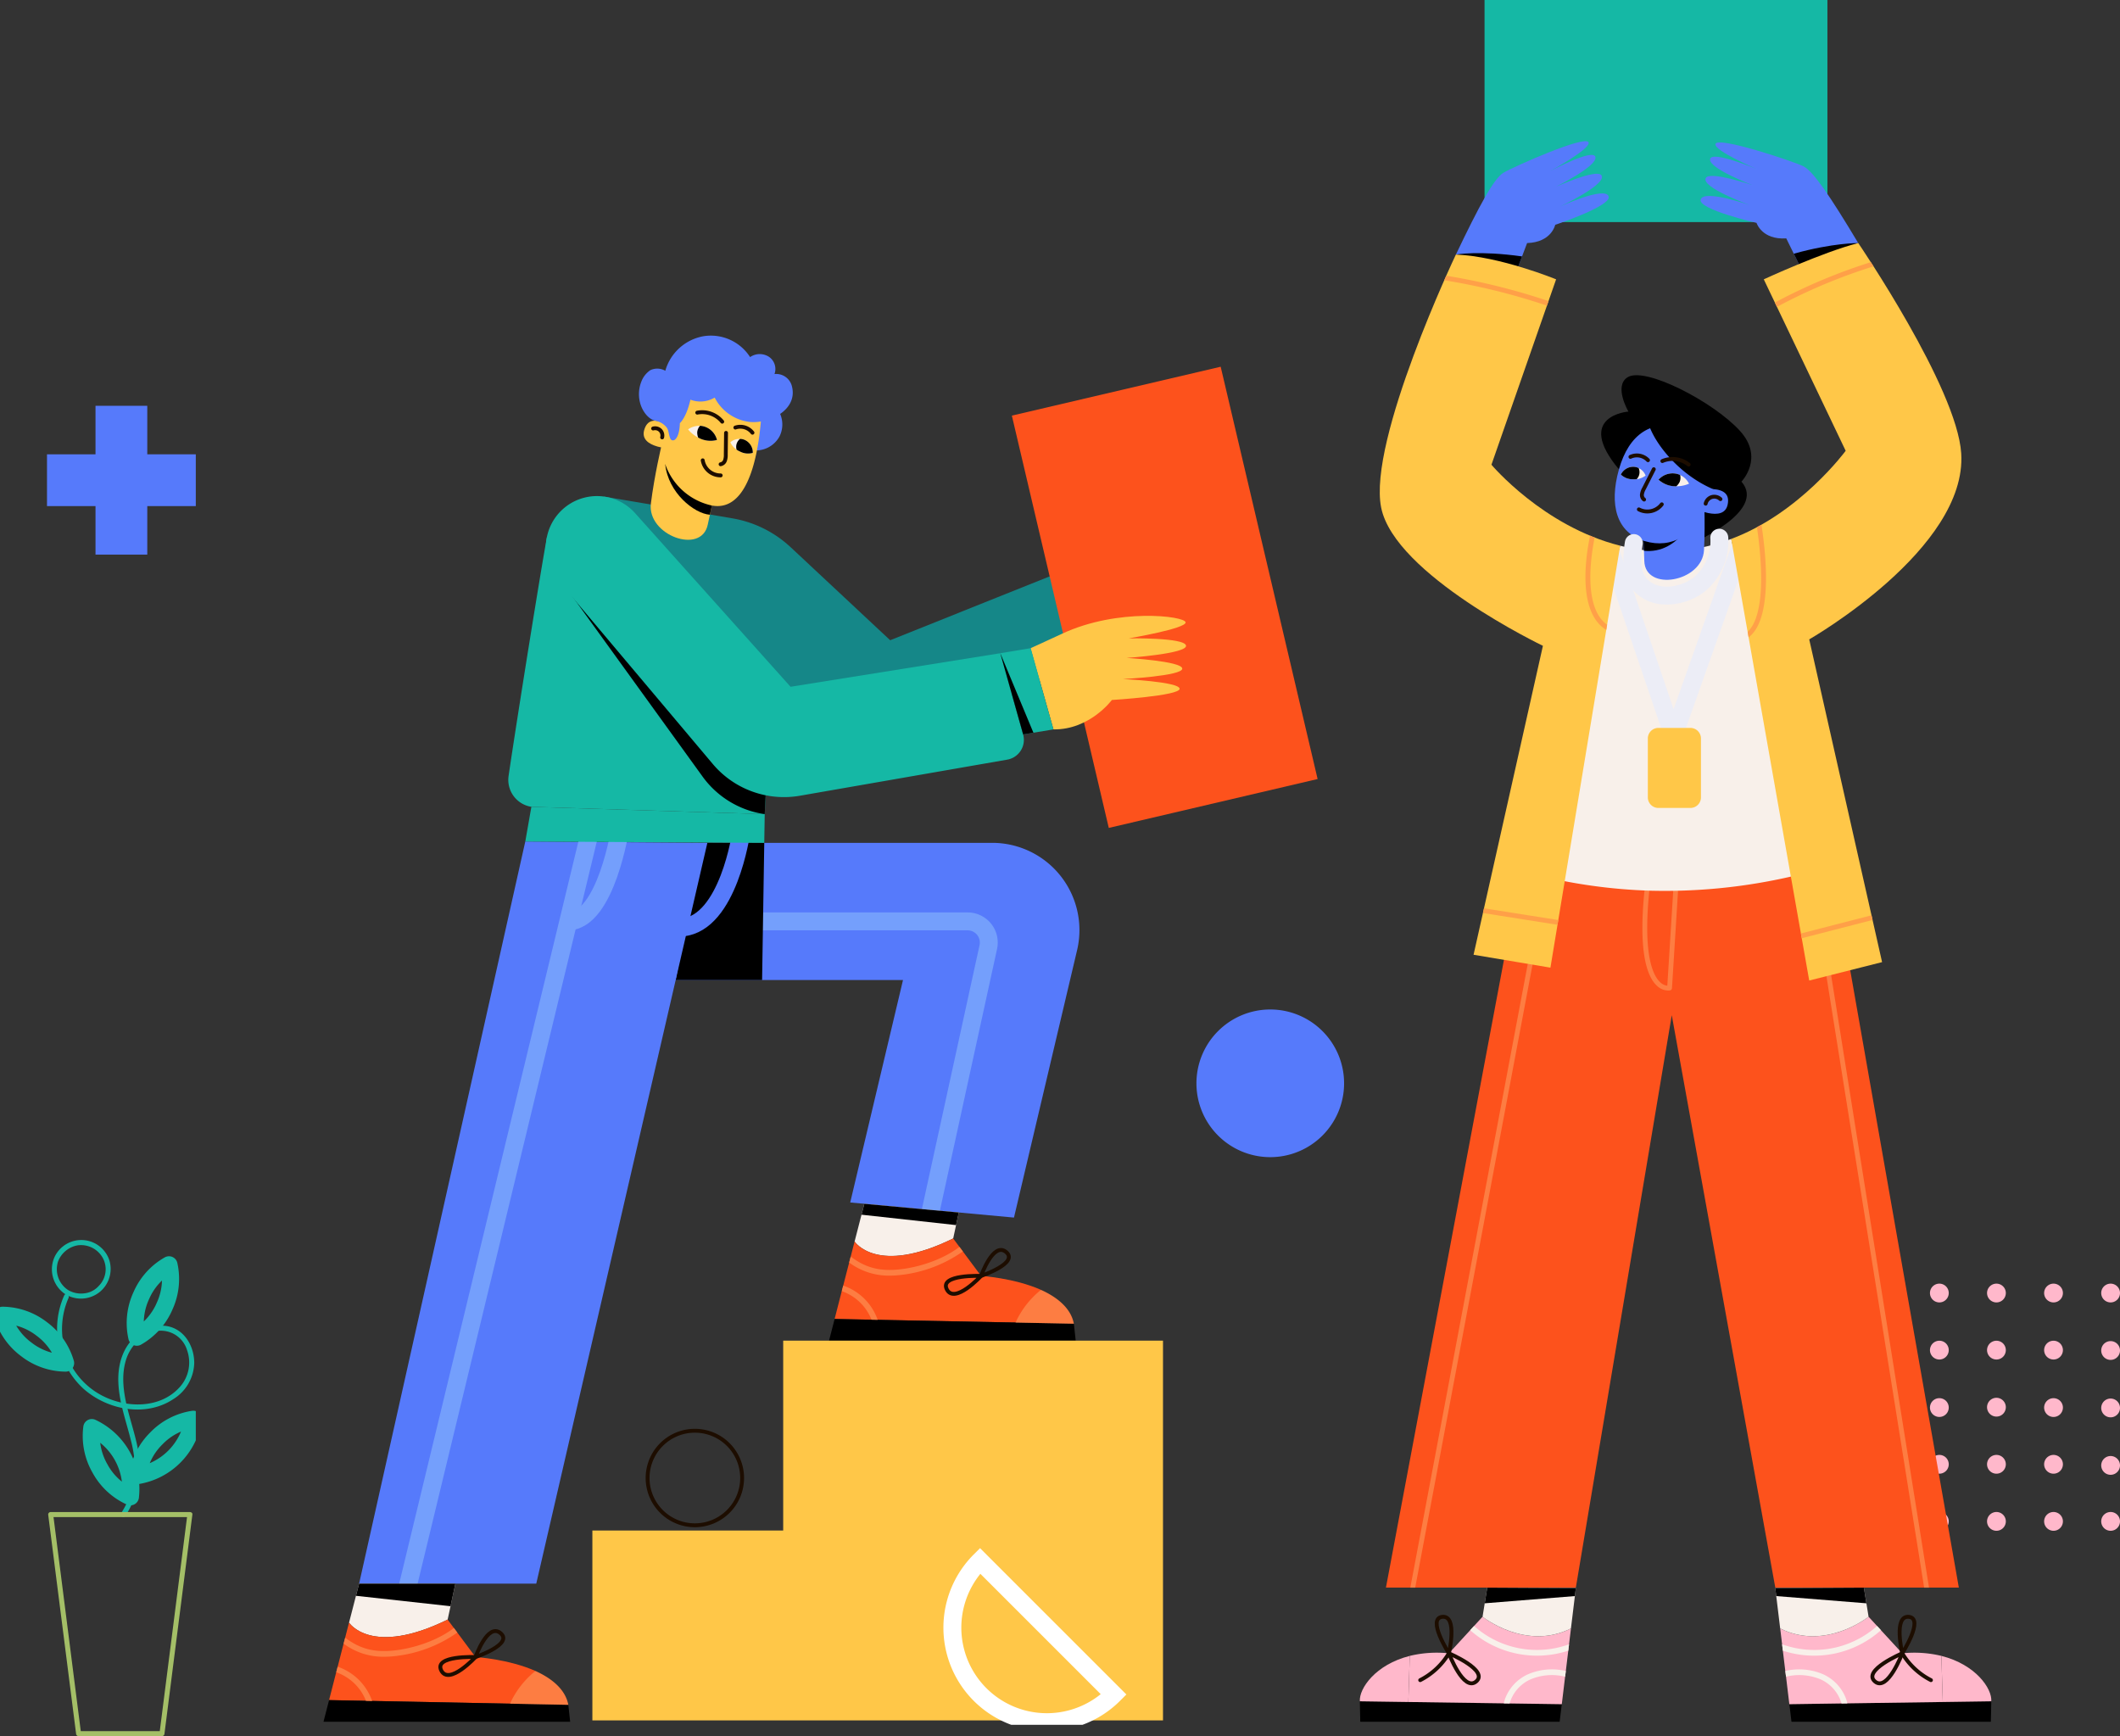 <svg xmlns="http://www.w3.org/2000/svg" xmlns:xlink="http://www.w3.org/1999/xlink" width="548" height="448.742" viewBox="0 0 548 448.742"><rect x="0" y="0" width="548" height="448.742" fill="#333333" stroke="none"/><defs><clipPath id="clip-path"><rect id="Rectangle_1" data-name="Rectangle 1" width="63.877" height="63.877" fill="none"></rect></clipPath><clipPath id="clip-path-2"><rect id="Rectangle_2" data-name="Rectangle 2" width="38.169" height="38.169" fill="none"></rect></clipPath><clipPath id="clip-path-3"><rect id="Rectangle_6" data-name="Rectangle 6" width="431.118" height="445.804" fill="none"></rect></clipPath><clipPath id="clip-path-4"><rect id="Rectangle_7" data-name="Rectangle 7" width="50.611" height="128.236" fill="none"></rect></clipPath></defs><g id="Group_11" data-name="Group 11" transform="translate(-2737.353 -862.203)"><g id="Vector_Smart_Object" data-name="Vector Smart Object" transform="translate(3221.475 1193.985)"><g id="Group_2" data-name="Group 2" transform="translate(0 0)"><g id="Group_1" data-name="Group 1" clip-path="url(#clip-path)"><path id="Path_1" data-name="Path 1" d="M4.855,2.427A2.427,2.427,0,1,1,2.428,0,2.427,2.427,0,0,1,4.855,2.427M2.428,14.851a2.427,2.427,0,1,0,2.427,2.427,2.427,2.427,0,0,0-2.427-2.427M17.183,0a2.427,2.427,0,1,0,2.428,2.427A2.427,2.427,0,0,0,17.183,0m0,14.756a2.427,2.427,0,1,0,2.428,2.427,2.426,2.426,0,0,0-2.428-2.427M31.939,0a2.427,2.427,0,1,0,2.427,2.427A2.427,2.427,0,0,0,31.939,0m0,14.756a2.427,2.427,0,1,0,2.427,2.427,2.426,2.426,0,0,0-2.427-2.427M46.695,0a2.427,2.427,0,1,0,2.427,2.427A2.427,2.427,0,0,0,46.695,0m0,44.267a2.427,2.427,0,1,0,2.427,2.427,2.427,2.427,0,0,0-2.427-2.427M61.451,59.023a2.427,2.427,0,1,0,2.427,2.427,2.426,2.426,0,0,0-2.427-2.427m0-54.169a2.427,2.427,0,1,0-2.427-2.427,2.427,2.427,0,0,0,2.427,2.427m0,10a2.427,2.427,0,1,0,2.427,2.427,2.426,2.426,0,0,0-2.427-2.427M2.428,29.7a2.427,2.427,0,1,0,2.427,2.427A2.427,2.427,0,0,0,2.428,29.7m14.755-.1a2.427,2.427,0,1,0,2.428,2.427,2.427,2.427,0,0,0-2.428-2.427m44.268.1a2.427,2.427,0,1,0,2.427,2.427A2.426,2.426,0,0,0,61.451,29.7M2.428,44.555a2.427,2.427,0,1,0,2.427,2.427,2.427,2.427,0,0,0-2.427-2.427m59.023,0a2.427,2.427,0,1,0,2.427,2.427,2.426,2.426,0,0,0-2.427-2.427m-14.756-29.8a2.427,2.427,0,1,0,2.427,2.427,2.426,2.426,0,0,0-2.427-2.427m0,14.851a2.427,2.427,0,1,0,2.427,2.427,2.427,2.427,0,0,0-2.427-2.427m-14.756-.1a2.427,2.427,0,1,0,2.427,2.427,2.427,2.427,0,0,0-2.427-2.427M17.183,44.267a2.427,2.427,0,1,0,2.428,2.427,2.427,2.427,0,0,0-2.428-2.427M2.428,59.023a2.427,2.427,0,1,0,2.427,2.427,2.427,2.427,0,0,0-2.427-2.427m14.755,0a2.427,2.427,0,1,0,2.428,2.427,2.427,2.427,0,0,0-2.428-2.427M31.939,44.267a2.427,2.427,0,1,0,2.427,2.427,2.427,2.427,0,0,0-2.427-2.427m0,14.756a2.427,2.427,0,1,0,2.427,2.427,2.427,2.427,0,0,0-2.427-2.427m14.756,0a2.427,2.427,0,1,0,2.427,2.427,2.427,2.427,0,0,0-2.427-2.427" transform="translate(0 0)" fill="#ffb8cb"></path></g></g></g><g id="Vector_Smart_Object-2" data-name="Vector Smart Object" transform="translate(3046.619 1123.123)"><g id="Group_4" data-name="Group 4" transform="translate(0 0)"><g id="Group_3" data-name="Group 3" clip-path="url(#clip-path-2)"><path id="Path_2" data-name="Path 2" d="M38.169,19.084A19.084,19.084,0,1,1,19.084,0,19.085,19.085,0,0,1,38.169,19.084" transform="translate(0 0)" fill="#567afb"></path></g></g></g><g id="Vector_Smart_Object-3" data-name="Vector Smart Object" transform="matrix(-1, 0, 0, -1, 3252.09, 1308.008)"><rect id="Rectangle_4" data-name="Rectangle 4" width="88.629" height="57.402" transform="translate(42.367 388.403)" fill="#15b8a5"></rect><g id="Group_8" data-name="Group 8"><g id="Group_7" data-name="Group 7" clip-path="url(#clip-path-3)"><path id="Path_4" data-name="Path 4" d="M0,7.72C7.164,19.658,11.63,26.336,14.22,27.591s22.2,7.828,22.688,5.725c.4-1.736-10.615-6.435-10.615-6.435s11.728,4.909,12.016,2.5-10.9-6.654-10.9-6.654,10.875,3.663,11.976,1.84c1.447-2.4-11.238-6.987-11.238-6.987S40,21.695,40.731,18.955c.681-2.542-14.439-6.016-14.439-6.016s-1.36-4.418-7.682-4.006L14.22,0Z" transform="translate(34.398 375.259)" fill="#567afb"></path><path id="Path_5" data-name="Path 5" d="M16.665,4.222C6.45,7.053,0,6.968,0,6.968L14.59,0Z" transform="translate(34.397 376.013)"></path><path id="Path_6" data-name="Path 6" d="M39.519,6.334c-6,12.565-9.808,19.637-12.265,21.133S5.9,37.369,5.213,35.323c-.564-1.69,9.956-7.415,9.956-7.415s-11.207,6-11.724,3.628,10.214-7.66,10.214-7.66S3.182,28.556,1.913,26.846C.243,24.6,12.436,18.823,12.436,18.823S1.033,24.047.041,21.39c-.921-2.465,13.8-7.362,13.8-7.362s.933-4.527,7.266-4.717L24.63,0Z" transform="translate(98.887 373.671)" fill="#567afb"></path><path id="Path_7" data-name="Path 7" d="M0,4.993,1.888,0,17.1,5.471S11.2,6.567,0,4.993" transform="translate(121.302 374.536)"></path><path id="Path_8" data-name="Path 8" d="M33.853,192.388,0,0H47.445l26.76,147.951L99,0h49.092L111.4,195.132Z" transform="translate(8.395 35.456)" fill="#fd521c"></path><path id="Path_9" data-name="Path 9" d="M97.374,194.909,134.077,0h-1.265l-36.7,194.864ZM72.426,184.37a.622.622,0,0,1-.539-.695c2.471-19.4-.419-25.346-2.361-27.164a3.234,3.234,0,0,0-1.88-.936l-1.832,29.374a.613.613,0,0,1-.658.582.622.622,0,0,1-.582-.66l1.866-29.935a.624.624,0,0,1,.484-.568,2.42,2.42,0,0,1,.494-.042,4.3,4.3,0,0,1,2.9,1.221c2.62,2.385,5.232,9.228,2.806,28.286a.618.618,0,0,1-.695.537M1.258,0,32.042,192.6l-1.266-.045L0,0Z" transform="translate(16.106 35.455)" fill="#fd7d42"></path><path id="Path_10" data-name="Path 10" d="M0,4.677A145.964,145.964,0,0,1,40.1.045,139.361,139.361,0,0,1,70.771,4.361L48.155,89.218a46.8,46.8,0,0,0-12.522-1.44,49.675,49.675,0,0,0-16.184,3.193Z" transform="translate(47.781 215.537)" fill="#f8f0ea"></path><path id="Path_11" data-name="Path 11" d="M0,48.875,17.3,0,33.228,46.879" transform="translate(64.872 255.444)" fill="none" stroke="#ecedf6" stroke-linecap="round" stroke-linejoin="round" stroke-width="4.632"></path><path id="Path_12" data-name="Path 12" d="M59.5,114.137,39.334,0,20.5,4.754l18.833,83.42s-40.9,23.381-39.288,48.1c1.106,16.981,26.616,54.34,26.616,54.34,9.217-2.35,24.42-9.379,24.42-9.379L29.911,136.922S41.756,120.755,59.5,114.137M88.2,112.385,106.23,3.329,126.1,6.66,108.172,86.513s38.3,18.341,41.809,35.71-19.311,65.412-19.311,65.412c-11.376-.428-25.908-6.4-25.908-6.4l16.715-47.916s-13.4-15.966-33.276-20.929" transform="translate(7.736 192.37)" fill="#ffc748"></path><path id="Path_13" data-name="Path 13" d="M15.266,0S-4.089,8.276,2.546,15.919c0,0-5.976,6.119.384,13.114,6.813,7.493,24.58,16.738,29.084,13.843,3.593-2.309-.252-8.852-.252-8.852s14.063-1.051,2.452-14.931S15.266,0,15.266,0" transform="translate(62.041 305.401)"></path><path id="Path_14" data-name="Path 14" d="M.22,22.914S-.234,15.025.162,7.656C.6-.562,15.373-3.182,15.592,4.89c.265,9.732.536,9.842.536,9.842Z" transform="translate(74.108 295.942)" fill="#567afb"></path><path id="Path_15" data-name="Path 15" d="M0,7.35C3.517,1.361,7.978-.352,12.049.057c.131,3.927.257,5.726.343,6.548Z" transform="translate(77.729 303.38)"></path><path id="Path_16" data-name="Path 16" d="M8.328,29.661c8.011,2.641,13.938-1.469,16.491-10.533C27.4,9.943,25.483,2.748,18.11.568,11.211-1.472,5.026,2,1.585,10.684S.272,27.006,8.328,29.661" transform="translate(71.437 305.366)" fill="#567afb"></path><path id="Path_17" data-name="Path 17" d="M6.4,1.237A3.55,3.55,0,0,1,3.112,3.249,3.551,3.551,0,0,1,0,.974,4.853,4.853,0,0,1,3.329.018,4.441,4.441,0,0,1,6.4,1.237" transform="translate(89.362 321.905)" fill="#f8f0ea"></path><path id="Path_18" data-name="Path 18" d="M4.825,1.233A3.552,3.552,0,0,1,1.536,3.246,3.235,3.235,0,0,1,.224,2.914,2.624,2.624,0,0,1,.265.706a3.132,3.132,0,0,1,.46-.66A4.821,4.821,0,0,1,1.754.015,4.441,4.441,0,0,1,4.825,1.233" transform="translate(90.937 321.908)"></path><path id="Path_19" data-name="Path 19" d="M.061,4.407A10.546,10.546,0,0,1,1.609,0C10.1,3.642,16.222,11.236,18.058,16.287a10.56,10.56,0,0,1-7.965.687C.56,14.319-.286,6.836.061,4.407" transform="translate(70.349 319.395)"></path><path id="Path_20" data-name="Path 20" d="M9.02,3.7c.355-1.711-1.434-3-3.864-3.5S.6.039.113,2.386c-.535,2.57.843,3.8,3.806,4.006,0,0,4.747-.978,5.1-2.688" transform="translate(68.04 313.002)" fill="#567afb"></path><path id="Path_21" data-name="Path 21" d="M0,1.171a2.339,2.339,0,0,0,2.255.536A2.338,2.338,0,0,0,3.822,0" transform="translate(70.02 315.624)" fill="none" stroke="#1d0d00" stroke-linecap="round" stroke-linejoin="round" stroke-width="1"></path><path id="Path_22" data-name="Path 22" d="M0,7.842,2.526,2.858a4.367,4.367,0,0,0,.533-1.47A1.475,1.475,0,0,0,2.505,0" transform="translate(87.247 316.685)" fill="none" stroke="#1d0d00" stroke-linecap="round" stroke-linejoin="round" stroke-width="1"></path><path id="Path_23" data-name="Path 23" d="M0,1.858A4.688,4.688,0,0,1,5.923.548" transform="translate(85.182 313.597)" fill="none" stroke="#1d0d00" stroke-linecap="round" stroke-linejoin="round" stroke-width="1"></path><path id="Path_24" data-name="Path 24" d="M7.883,1.7A4.858,4.858,0,0,1,3.664,3.3,4.86,4.86,0,0,1,0,.67C2.512-.441,5.919-.218,7.883,1.7" transform="translate(78.136 320.12)" fill="#f8f0ea"></path><path id="Path_25" data-name="Path 25" d="M5.666,1.7A4.858,4.858,0,0,1,1.447,3.3,4.559,4.559,0,0,1,.092,2.917,2.819,2.819,0,0,1,.228,1.084,3.58,3.58,0,0,1,1.069,0a6.543,6.543,0,0,1,4.6,1.7" transform="translate(80.353 320.12)"></path><path id="Path_26" data-name="Path 26" d="M0,0A3.981,3.981,0,0,0,2.13,1.163a3.989,3.989,0,0,0,2.409-.3" transform="translate(88.747 326.859)" fill="none" stroke="#1d0d00" stroke-linecap="round" stroke-linejoin="round" stroke-width="1"></path><path id="Path_27" data-name="Path 27" d="M0,0A6.7,6.7,0,0,0,6.8.91" transform="translate(78.234 325.725)" fill="none" stroke="#1d0d00" stroke-linecap="round" stroke-linejoin="round" stroke-width="1"></path><path id="Path_28" data-name="Path 28" d="M11,0H2.732A2.731,2.731,0,0,0,0,2.732V17.956a2.731,2.731,0,0,0,2.732,2.732H11a2.733,2.733,0,0,0,2.732-2.732V2.732A2.733,2.733,0,0,0,11,0" transform="translate(75.056 236.974)" fill="#ffc748"></path><path id="Path_29" data-name="Path 29" d="M.023,14.96A14.457,14.457,0,0,1,5.189,2.888C8.767.078,14.581-1.079,18.5,1.236s4.547,6.422,3.622,12.339" transform="translate(70.295 291.861)" fill="none" stroke="#ecedf6" stroke-linecap="round" stroke-linejoin="round" stroke-width="4.632"></path><path id="Path_30" data-name="Path 30" d="M51.644,0H.106L0,5.29l52.195-.745Z" transform="translate(0.011 0.784)"></path><path id="Path_31" data-name="Path 31" d="M19.181,22.608l-2.2-2.395-1-1.087-5.5-5.981a29.882,29.882,0,0,1-10.12-.661L0,.568,24.668.219l1.5-.024L39.662,0l.855,7.111.189,1.471.632,5.252,0,.011.193,1.632.494,4.1c-11.717-5.9-22.848,3.031-22.848,3.031" transform="translate(12.548 5.325)" fill="#ffb8cb"></path><path id="Path_32" data-name="Path 32" d="M22.851,2.016C11.138-3.883,0,5.043,0,5.043l1.216,7.523,22.9-.126L22.851,2.016l1.264,10.423Z" transform="translate(31.727 22.889)" fill="#f8f0ea"></path><path id="Path_33" data-name="Path 33" d="M0,7.758S3.772-2.261,7.038.472C10.451,3.328,0,7.758,0,7.758Z" transform="translate(23.026 10.712)" fill="none" stroke="#1d0d00" stroke-linecap="round" stroke-linejoin="round" stroke-width="1"></path><path id="Path_34" data-name="Path 34" d="M3.158,0S5.505,9.867,1.447,9.433,3.158,0,3.158,0Z" transform="translate(19.869 18.471)" fill="none" stroke="#1d0d00" stroke-linecap="round" stroke-linejoin="round" stroke-width="1"></path><path id="Path_35" data-name="Path 35" d="M7.419,6.93A18.376,18.376,0,0,0,0,0" transform="translate(15.607 11.541)" fill="none" stroke="#1d0d00" stroke-linecap="round" stroke-linejoin="round" stroke-width="1"></path><path id="Path_36" data-name="Path 36" d="M1,7.67,0,6.583A25.929,25.929,0,0,1,25.357,1.289l0,.011.194,1.632A24.409,24.409,0,0,0,1,7.67" transform="translate(28.528 17.869)" fill="#f8f0ea"></path><path id="Path_37" data-name="Path 37" d="M16.038,8.387a15.707,15.707,0,0,1-9.782-.85,11.253,11.253,0,0,1-5.942-6.4A9.262,9.262,0,0,1,0,.024L1.5,0A9.831,9.831,0,0,0,6.866,6.2a14.267,14.267,0,0,0,8.985.715Z" transform="translate(37.215 5.519)" fill="#f8f0ea"></path><path id="Path_38" data-name="Path 38" d="M12.912,11.912Q12.73,5.956,12.547,0L.01.18c-.248,3.265,4.023,9.505,12.9,11.733" transform="translate(-0.001 5.895)" fill="#ffb8cb"></path><path id="Path_39" data-name="Path 39" d="M23.553,3.926l-.25-2.06L0,0,.654,4.052Z" transform="translate(32.288 31.403)"></path><path id="Path_40" data-name="Path 40" d="M.551,0H52.089l.106,5.29L0,4.545Z" transform="translate(111.032 0.784)"></path><path id="Path_41" data-name="Path 41" d="M22.848,22.608l2.2-2.395,1-1.087,5.5-5.981a29.882,29.882,0,0,0,10.12-.661L42.029.568,17.362.219l-1.5-.024L2.368,0,1.512,7.111,1.323,8.582.691,13.833l0,.011L.494,15.476,0,19.577c11.717-5.9,22.848,3.031,22.848,3.031" transform="translate(108.66 5.325)" fill="#ffb8cb"></path><path id="Path_42" data-name="Path 42" d="M1.264,2.016c11.713-5.9,22.849,3.027,22.849,3.027L22.9,12.565,0,12.439,1.264,2.016,0,12.439Z" transform="translate(107.397 22.889)" fill="#f8f0ea"></path><path id="Path_43" data-name="Path 43" d="M7.723,7.758S3.952-2.261.685.472C-2.728,3.328,7.723,7.758,7.723,7.758Z" transform="translate(132.488 10.712)" fill="none" stroke="#1d0d00" stroke-linecap="round" stroke-linejoin="round" stroke-width="1"></path><path id="Path_44" data-name="Path 44" d="M.675,0S-1.672,9.867,2.386,9.433.675,0,.675,0Z" transform="translate(139.536 18.471)" fill="none" stroke="#1d0d00" stroke-linecap="round" stroke-linejoin="round" stroke-width="1"></path><path id="Path_45" data-name="Path 45" d="M0,6.93A18.378,18.378,0,0,1,7.418,0" transform="translate(140.212 11.541)" fill="none" stroke="#1d0d00" stroke-linecap="round" stroke-linejoin="round" stroke-width="1"></path><path id="Path_46" data-name="Path 46" d="M24.552,7.67l1-1.087A25.929,25.929,0,0,0,.2,1.289l0,.011L0,2.932A24.409,24.409,0,0,1,24.552,7.67" transform="translate(109.154 17.869)" fill="#f8f0ea"></path><path id="Path_47" data-name="Path 47" d="M0,8.387a15.7,15.7,0,0,0,9.78-.85,11.251,11.251,0,0,0,5.944-6.4A9.26,9.26,0,0,0,16.038.024L14.535,0A9.831,9.831,0,0,1,9.172,6.2a14.267,14.267,0,0,1-8.985.715Z" transform="translate(109.985 5.519)" fill="#f8f0ea"></path><path id="Path_48" data-name="Path 48" d="M0,11.912Q.182,5.956.364,0L12.9.18C13.151,3.444,8.879,9.685,0,11.912" transform="translate(150.325 5.895)" fill="#ffb8cb"></path><path id="Path_49" data-name="Path 49" d="M0,3.926l.249-2.06L23.553,0,22.9,4.052Z" transform="translate(107.397 31.403)"></path><path id="Path_50" data-name="Path 50" d="M81.486,4.7l19.206,3.034.273-1.216L81.688,3.469ZM68.868,81.022l.22-1.335c7.446,4.568,5.37,18.7,4.186,24.363-.392-.162-.786-.322-1.185-.477,1.089-5.435,2.867-18.175-3.222-22.55m41.583,90.216a166.782,166.782,0,0,1-26.44-6.558l.409-1.174a165.338,165.338,0,0,0,26.549,6.558c-.18.408-.351.8-.518,1.174M0,173.659A142.322,142.322,0,0,0,24.97,163.18l.536,1.122A144.171,144.171,0,0,1,.7,174.744c-.224-.348-.456-.707-.7-1.085m30.141-67.42c-.393.212-.785.426-1.17.645-1.185-7.634-2.962-24.428,3.321-29.11l.249,1.413c-3.154,2.97-3.659,10.151-3.455,16.1a99.219,99.219,0,0,0,1.054,10.948M18.771,1.228.522,5.929.249,4.716,18.553,0Z" transform="translate(30.447 203.302)" fill="#ffa048"></path><path id="Path_51" data-name="Path 51" d="M134.647,68.542l-33.2-5.621a29.282,29.282,0,0,1-15.1-7.472L60.619,31.406,0,55.678,2.226,30.339,67.324,0l48.007,42.454Z" transform="translate(224.015 248.917)" fill="#158788"></path><path id="Path_52" data-name="Path 52" d="M14.214,24.378s1.84-7.686,2.75-15.008C17.98,1.2,3.9-3.983,2.263,3.925.286,13.457,0,13.518,0,13.518Z" transform="translate(329.524 306.286)" fill="#ffc748"></path><path id="Path_53" data-name="Path 53" d="M13.021,13.046C12.279,5.713,5.571.315,1.492,0,.671,3.843.23,5.592,0,6.383Z" transform="translate(329.759 312.762)"></path><path id="Path_54" data-name="Path 54" d="M1.8,11.365A6.924,6.924,0,0,1,.7,3.69,6.928,6.928,0,0,1,7.542.047,22.171,22.171,0,0,1,8.552,5.3a7.21,7.21,0,0,1-1.593,4.879C5.8,11.49,3,12.639,1.8,11.365" transform="translate(312.509 329.376)" fill="#567afb"></path><path id="Path_55" data-name="Path 55" d="M10.8,31.686C2.477,30.322,0,22.061,0,22.061,1.22,7.923,5.217-1.322,12.763.155a16.466,16.466,0,0,1,12.8,17.825c-.966,9.29-6.387,15.078-14.758,13.707" transform="translate(318.039 315.003)" fill="#ffc748"></path><path id="Path_56" data-name="Path 56" d="M0,.189a3.542,3.542,0,0,0,1.984,3.3A3.55,3.55,0,0,0,5.8,2.915,4.853,4.853,0,0,0,3.289.529,4.44,4.44,0,0,0,0,.189" transform="translate(320.151 328.564)" fill="#f8f0ea"></path><path id="Path_57" data-name="Path 57" d="M0,.189a3.542,3.542,0,0,0,1.984,3.3,3.2,3.2,0,0,0,1.317.313A2.621,2.621,0,0,0,4.29,1.829a3.068,3.068,0,0,0-.1-.8,4.81,4.81,0,0,0-.9-.5A4.44,4.44,0,0,0,0,.189" transform="translate(320.151 328.564)"></path><path id="Path_58" data-name="Path 58" d="M.042,1.651C.518-.03,2.7-.344,5.088.333S9.2,2.3,8.549,4.6C7.834,7.127,6.041,7.584,3.322,6.394c0,0-3.757-3.062-3.281-4.743" transform="translate(339.672 330.045)" fill="#ffc748"></path><path id="Path_59" data-name="Path 59" d="M2.392,2.294A1.912,1.912,0,0,1,.555,1.829,1.909,1.909,0,0,1,.064,0" transform="translate(343.515 332.754)" fill="none" stroke="#1d0d00" stroke-linecap="round" stroke-linejoin="round" stroke-width="1"></path><path id="Path_60" data-name="Path 60" d="M0,8.111Q.033,5.317.067,2.524A4.333,4.333,0,0,1,.273.975,1.476,1.476,0,0,1,1.406,0" transform="translate(327.063 325.808)" fill="none" stroke="#1d0d00" stroke-linecap="round" stroke-linejoin="round" stroke-width="1"></path><path id="Path_61" data-name="Path 61" d="M4.646,3.9A4.689,4.689,0,0,0,0,0" transform="translate(328.445 322.927)" fill="none" stroke="#1d0d00" stroke-linecap="round" stroke-linejoin="round" stroke-width="1"></path><path id="Path_62" data-name="Path 62" d="M0,.227A4.858,4.858,0,0,0,3,3.6a4.854,4.854,0,0,0,4.465-.639C5.752.811,2.629-.566,0,.227" transform="translate(329.404 331.862)" fill="#f8f0ea"></path><path id="Path_63" data-name="Path 63" d="M0,.229A4.858,4.858,0,0,0,3,3.6a4.569,4.569,0,0,0,1.379.286A2.81,2.81,0,0,0,5.107,2.2,3.556,3.556,0,0,0,4.862.848,6.535,6.535,0,0,0,0,.229" transform="translate(329.404 331.86)"></path><path id="Path_64" data-name="Path 64" d="M4.423,1.334A4,4,0,0,1,2,1.38,3.988,3.988,0,0,1,0,0" transform="translate(320.231 333.96)" fill="none" stroke="#1d0d00" stroke-linecap="round" stroke-linejoin="round" stroke-width="1"></path><path id="Path_65" data-name="Path 65" d="M6.451,2.338A6.7,6.7,0,0,1,0,0" transform="translate(328.049 336.812)" fill="none" stroke="#1d0d00" stroke-linecap="round" stroke-linejoin="round" stroke-width="1"></path><path id="Path_66" data-name="Path 66" d="M26.454,10.513c1.043-4.66,2.732-6.073,2.732-6.073S29.167,1.135,30.5.156a.742.742,0,0,1,1.155.317c.5,1.236.389,2.169.952,2.869a4.818,4.818,0,0,0,2.815,1.7c1.8.348,3.215,2.238,3.841,4a8.748,8.748,0,0,1-.1,6.072,6.191,6.191,0,0,1-2.368,3.034,4.171,4.171,0,0,1-3.849-.166,12.545,12.545,0,0,1-9.975,8.949A12.049,12.049,0,0,1,11.029,21.52a4.391,4.391,0,0,1-4.963.015,3.832,3.832,0,0,1-1.346-4.4A4.175,4.175,0,0,1,.21,13.947c-1.579-6.2,6.111-9.808,11.146-9.161a11.73,11.73,0,0,1,8.827,6.266,7.221,7.221,0,0,1,6.271-.538" transform="translate(309.816 331.988)" fill="#567afb"></path><rect id="Rectangle_5" data-name="Rectangle 5" width="109.41" height="55.42" transform="matrix(0.229, 0.974, -0.974, 0.228, 228.125, 231.815)" fill="#fd521c"></rect><path id="Path_67" data-name="Path 67" d="M40.179,20.991S36.385,22.7,32,24.747C17.669,31.435.472,29.324.117,27.7s14.692-4.172,14.692-4.172S.417,23.784.008,21.667s15.34-3.194,15.34-3.194S1.139,17.648.978,15.73s15.349-2.722,15.349-2.722-14.584-.673-14.664-2.5S19.178,7.6,19.178,7.6,24.876-.137,34.275,0Z" transform="translate(208.154 257.279)" fill="#ffc748"></path><path id="Path_68" data-name="Path 68" d="M97.618,96.855H22.564A22.55,22.55,0,0,1,.613,69.125L16.929,0l42.33,3.9L45.615,61.4h63.2Z" transform="translate(235.703 131.1)" fill="#567afb"></path><path id="Path_69" data-name="Path 69" d="M62.8,75.123H5.475A5.472,5.472,0,0,1,.128,68.485L15.089,0" transform="translate(259.143 132.531)" fill="none" stroke="#749ffc" stroke-width="4.632"></path><path id="Path_70" data-name="Path 70" d="M0,35.453.562,0H22.9l-6.76,35.453Z" transform="translate(317.182 192.501)"></path><path id="Path_71" data-name="Path 71" d="M0,24.421S3.287,1.108,15.157,0" transform="translate(323.16 206.101)" fill="none" stroke="#567afb" stroke-width="4.632"></path><path id="Path_72" data-name="Path 72" d="M47.065,191.818,90.02,0H44.227L0,191.464Z" transform="translate(331.89 36.49)" fill="#567afb"></path><line id="Line_1" data-name="Line 1" y1="196.953" x2="47.564" transform="translate(362.309 33.569)" fill="none" stroke="#749ffc" stroke-width="4.632"></line><path id="Path_73" data-name="Path 73" d="M0,24.3S3.611.228,13.47,0" transform="translate(354.361 207.654)" fill="none" stroke="#749ffc" stroke-width="4.632"></path><path id="Path_74" data-name="Path 74" d="M57.6,71.77c1.419-7.441,7.759-46.961,9.948-61.892a7.049,7.049,0,0,0-5.891-7.985L1.34,0,0,27.054Z" transform="translate(315.724 235.376)" fill="#15b8a5"></path><path id="Path_75" data-name="Path 75" d="M60.317,9.315,0,7.421.118,0,61.889.354Z" transform="translate(317.065 227.954)" fill="#15b8a5"></path><path id="Path_76" data-name="Path 76" d="M17.4,9.705,53.8,60.076a13.164,13.164,0,0,1,2.2,10.46L0,27.054,1.341,0A24.046,24.046,0,0,1,17.4,9.705" transform="translate(315.724 235.374)"></path><path id="Path_77" data-name="Path 77" d="M119.167,74.438h0A13.2,13.2,0,0,0,120.457,56.1L80.419,8.559A24.06,24.06,0,0,0,57.893.357L4.3,9.685A5.189,5.189,0,0,0,.2,16.2L6.1,37.19l54.217-8.672,40.2,44.892a13.21,13.21,0,0,0,18.652,1.028" transform="translate(250.069 239.777)" fill="#15b8a5"></path><path id="Path_78" data-name="Path 78" d="M13.738,20.989,7.834,0,0,1.3,5.9,22.29Z" transform="translate(242.43 255.979)" fill="#15b8a5"></path><path id="Path_79" data-name="Path 79" d="M8.559,20.989,0,.442,2.655,0Z" transform="translate(247.609 255.979)"></path><path id="Path_80" data-name="Path 80" d="M0,11.24,1.444,4.528c19.761-9.706,25.487-.787,25.487-.787l-2.512,9.747Z" transform="translate(266.901 121.174)" fill="#f8f0ea"></path><path id="Path_81" data-name="Path 81" d="M6.576,0,42.212.7l1.6.035,9.533.189L51.5,8.117,51.12,9.555l-1.534,5.957-.4,1.534-1,3.905s-5.722-8.919-25.485.778l-1.617-2.17-.885-1.179-4.707-6.325S6.927,11.531,0,8.45Z" transform="translate(245.652 103.967)" fill="#fd521c"></path><path id="Path_82" data-name="Path 82" d="M62.319,5.593,63.762,0H0L.476,4.376Z" transform="translate(236.678 99.291)"></path><path id="Path_83" data-name="Path 83" d="M0,4.639S10.864,5.1,8.854,1.155,0,4.639,0,4.639Z" transform="translate(261.137 111.38)" fill="none" stroke="#1d0d00" stroke-linecap="round" stroke-linejoin="round" stroke-width="1"></path><path id="Path_84" data-name="Path 84" d="M0,0,1.6.035a12.7,12.7,0,0,0,3.21,4.7,12.945,12.945,0,0,0,4.472,2.69L8.909,8.859a14.49,14.49,0,0,1-5.1-3.043A14.459,14.459,0,0,1,0,0" transform="translate(287.863 104.663)" fill="#fd7d42"></path><path id="Path_85" data-name="Path 85" d="M0,6.252A34.506,34.506,0,0,1,16.106.165,26.138,26.138,0,0,1,18.926,0,17.1,17.1,0,0,1,29.392,3.386l-.4,1.534C25.073,1.97,21.356,1.062,16.26,1.628,11.316,2.17,5.145,4.153.885,7.431Z" transform="translate(265.846 116.095)" fill="#fd7d42"></path><path id="Path_86" data-name="Path 86" d="M24.419,5.5l.725-2.812L.7,0,0,3.257Z" transform="translate(266.9 129.157)"></path><path id="Path_87" data-name="Path 87" d="M0,0C.766,4.079,4.407,6.9,8.5,8.749A23.037,23.037,0,0,0,15.075.3Z" transform="translate(237.155 103.667)" fill="#fd7d42"></path><path id="Path_88" data-name="Path 88" d="M7.181,0S4.063,8.876.762,6.216C-2.782,3.36,7.181,0,7.181,0Z" transform="translate(253.956 116.019)" fill="none" stroke="#1d0d00" stroke-linecap="round" stroke-linejoin="round" stroke-width="1"></path><path id="Path_89" data-name="Path 89" d="M0,13.822,2,4.528c19.762-9.706,25.488-.787,25.488-.787l-2.6,10.082Z" transform="translate(397.023 22.667)" fill="#f8f0ea"></path><path id="Path_90" data-name="Path 90" d="M6.576,0,42.212.7l1.6.035,9.534.189L51.5,8.117l-.378,1.439-1.533,5.957-.4,1.534-1,3.905s-5.722-8.919-25.485.778l-1.617-2.17-.885-1.179-4.707-6.323S6.927,11.531,0,8.45Z" transform="translate(376.33 5.46)" fill="#fd521c"></path><path id="Path_91" data-name="Path 91" d="M62.319,5.593,63.762,0H0L.476,4.376Z" transform="translate(367.356 0.784)"></path><path id="Path_92" data-name="Path 92" d="M0,4.638S10.864,5.1,8.854,1.155,0,4.638,0,4.638Z" transform="translate(391.816 12.873)" fill="none" stroke="#1d0d00" stroke-linecap="round" stroke-linejoin="round" stroke-width="1"></path><path id="Path_93" data-name="Path 93" d="M0,0,1.6.035a12.7,12.7,0,0,0,3.21,4.7,12.945,12.945,0,0,0,4.472,2.69L8.909,8.859a14.489,14.489,0,0,1-5.1-3.043A14.459,14.459,0,0,1,0,0" transform="translate(418.541 6.156)" fill="#fd7d42"></path><path id="Path_94" data-name="Path 94" d="M0,6.252A34.507,34.507,0,0,1,16.106.165,26.131,26.131,0,0,1,18.926,0,17.1,17.1,0,0,1,29.392,3.386l-.4,1.534C25.073,1.97,21.356,1.062,16.26,1.628,11.316,2.17,5.145,4.153.885,7.433Z" transform="translate(396.524 17.588)" fill="#fd7d42"></path><path id="Path_95" data-name="Path 95" d="M24.888,5.84,25.7,2.692,1.257,0,0,5.84Z" transform="translate(397.023 30.65)"></path><path id="Path_96" data-name="Path 96" d="M0,0C.768,4.081,4.408,6.9,8.5,8.75A23,23,0,0,0,15.074.3Z" transform="translate(367.832 5.16)" fill="#fd7d42"></path><path id="Path_97" data-name="Path 97" d="M7.181,0S4.062,8.876.762,6.216C-2.782,3.36,7.181,0,7.181,0Z" transform="translate(384.635 17.512)" fill="none" stroke="#1d0d00" stroke-linecap="round" stroke-linejoin="round" stroke-width="1"></path><path id="Path_98" data-name="Path 98" d="M24.431,12.214A12.216,12.216,0,1,0,12.215,24.428,12.215,12.215,0,0,0,24.431,12.214Z" transform="translate(322.907 51.573)" fill="none" stroke="#1d0d00" stroke-linecap="round" stroke-linejoin="round" stroke-width="1"></path><path id="Path_99" data-name="Path 99" d="M0,0V98.153H98.173V49.077H147.5V0Z" transform="translate(214.114 1.137)" fill="#ffc748"></path><path id="Path_100" data-name="Path 100" d="M34.552,41.7A24.429,24.429,0,0,0,0,7.154Z" transform="translate(226.852 0.68)" fill="none" stroke="#fff" stroke-width="4.632"></path></g></g></g><g id="Vector_Smart_Object-4" data-name="Vector Smart Object" transform="translate(2737.353 1182.708)"><g id="Group_10" data-name="Group 10" transform="translate(0 0)"><g id="Group_9" data-name="Group 9" clip-path="url(#clip-path-4)"><path id="Path_101" data-name="Path 101" d="M67.956,104.938A22.875,22.875,0,0,0,71.7,92.355c-.095-4.816-1.707-9.411-2.927-14.02-1.194-4.509-2.089-9.424-.576-13.972,1.166-3.5,4.314-6.669,8.056-7.22A7.073,7.073,0,0,1,83.9,62.151a9.477,9.477,0,0,1-1.848,9.458c-5.377,6.067-15.02,5.517-21.408,1.52a19.167,19.167,0,0,1-8.2-10.639,19.983,19.983,0,0,1,.807-13.858c.338-.756-.778-1.416-1.119-.655a21.059,21.059,0,0,0,5.077,24.2c6.212,5.437,16.06,7.345,23.208,2.551a11.329,11.329,0,0,0,5.33-9.293c.006-3.368-1.55-6.939-4.562-8.646-3.5-1.984-7.7-.79-10.578,1.729-3.472,3.037-4.67,7.579-4.472,12.064.229,5.2,2.086,10.1,3.3,15.11a28.742,28.742,0,0,1,.96,8.016,20.18,20.18,0,0,1-1.814,7.373,26.825,26.825,0,0,1-1.738,3.2c-.445.709.675,1.36,1.118.655" transform="translate(-35.538 -33.651)" fill="#15b8a5"></path><path id="Path_102" data-name="Path 102" d="M49.2,14.069A7.745,7.745,0,0,0,57.9,13.5a7.691,7.691,0,0,0,2.6-8.2A7.638,7.638,0,0,0,46.374,4.267a7.7,7.7,0,0,0,2.822,9.8c.7.46,1.347-.663.654-1.12a6.441,6.441,0,0,1-2.633-7.391,6.644,6.644,0,0,1,5.106-4.188,6.432,6.432,0,0,1,6.544,3.426,6.1,6.1,0,0,1-1.12,7.063,5.816,5.816,0,0,1-3.823,1.935,6.607,6.607,0,0,1-4.074-.844c-.711-.441-1.361.681-.654,1.12" transform="translate(-32.213 0.002)" fill="#15b8a5"></path><path id="Path_103" data-name="Path 103" d="M8.366,75.054A16.788,16.788,0,0,0,18.519,78.6a16.82,16.82,0,0,0-6.16-8.825A16.788,16.788,0,0,0,2.205,66.228,16.82,16.82,0,0,0,8.366,75.054Z" transform="translate(-1.558 -46.783)" fill="none" stroke="#15b8a5" stroke-linecap="round" stroke-linejoin="round" stroke-width="4.414"></path><path id="Path_104" data-name="Path 104" d="M120.583,29.822a16.834,16.834,0,0,0-1.14,10.706,16.814,16.814,0,0,0,7.181-8.012,16.847,16.847,0,0,0,1.141-10.707A16.819,16.819,0,0,0,120.583,29.822Z" transform="translate(-84.081 -15.405)" fill="none" stroke="#15b8a5" stroke-linecap="round" stroke-linejoin="round" stroke-width="4.414"></path><path id="Path_105" data-name="Path 105" d="M125.977,162.742a16.826,16.826,0,0,0-4.851,9.609,17.493,17.493,0,0,0,14.4-14.558A16.791,16.791,0,0,0,125.977,162.742Z" transform="translate(-85.563 -111.463)" fill="none" stroke="#15b8a5" stroke-linecap="round" stroke-linejoin="round" stroke-width="4.414"></path><path id="Path_106" data-name="Path 106" d="M82.556,175.669A16.8,16.8,0,0,0,90.432,183a17.51,17.51,0,0,0-9.976-17.891A16.84,16.84,0,0,0,82.556,175.669Z" transform="translate(-56.723 -116.632)" fill="none" stroke="#15b8a5" stroke-linecap="round" stroke-linejoin="round" stroke-width="4.414"></path><path id="Path_107" data-name="Path 107" d="M78.388,240.119q-2.809,22.076-5.62,44.151-.793,6.24-1.588,12.478c.216-.215.431-.432.648-.648H50.27c.216.217.431.433.648.648Q48.107,274.67,45.3,252.6q-.793-6.24-1.588-12.478l-.648.648H79.036a.649.649,0,0,0,0-1.3H43.062a.651.651,0,0,0-.648.648q2.809,22.076,5.62,44.151.793,6.24,1.588,12.478a.664.664,0,0,0,.648.648H71.828a.666.666,0,0,0,.648-.648Q75.286,274.67,78.1,252.6q.793-6.24,1.588-12.478c.1-.826-1.191-.818-1.3,0" transform="translate(-29.959 -169.16)" fill="#a4bf67"></path></g></g></g><g id="Vector_Smart_Object-5" data-name="Vector Smart Object" transform="translate(2749.501 967.089)"><path id="Path_108" data-name="Path 108" d="M12.539,0v12.54H0V25.922h12.54v12.54H25.922V25.922H38.461V12.538H25.922V0Z" transform="translate(0.001 0.002)" fill="#567afb"></path></g></g></svg>